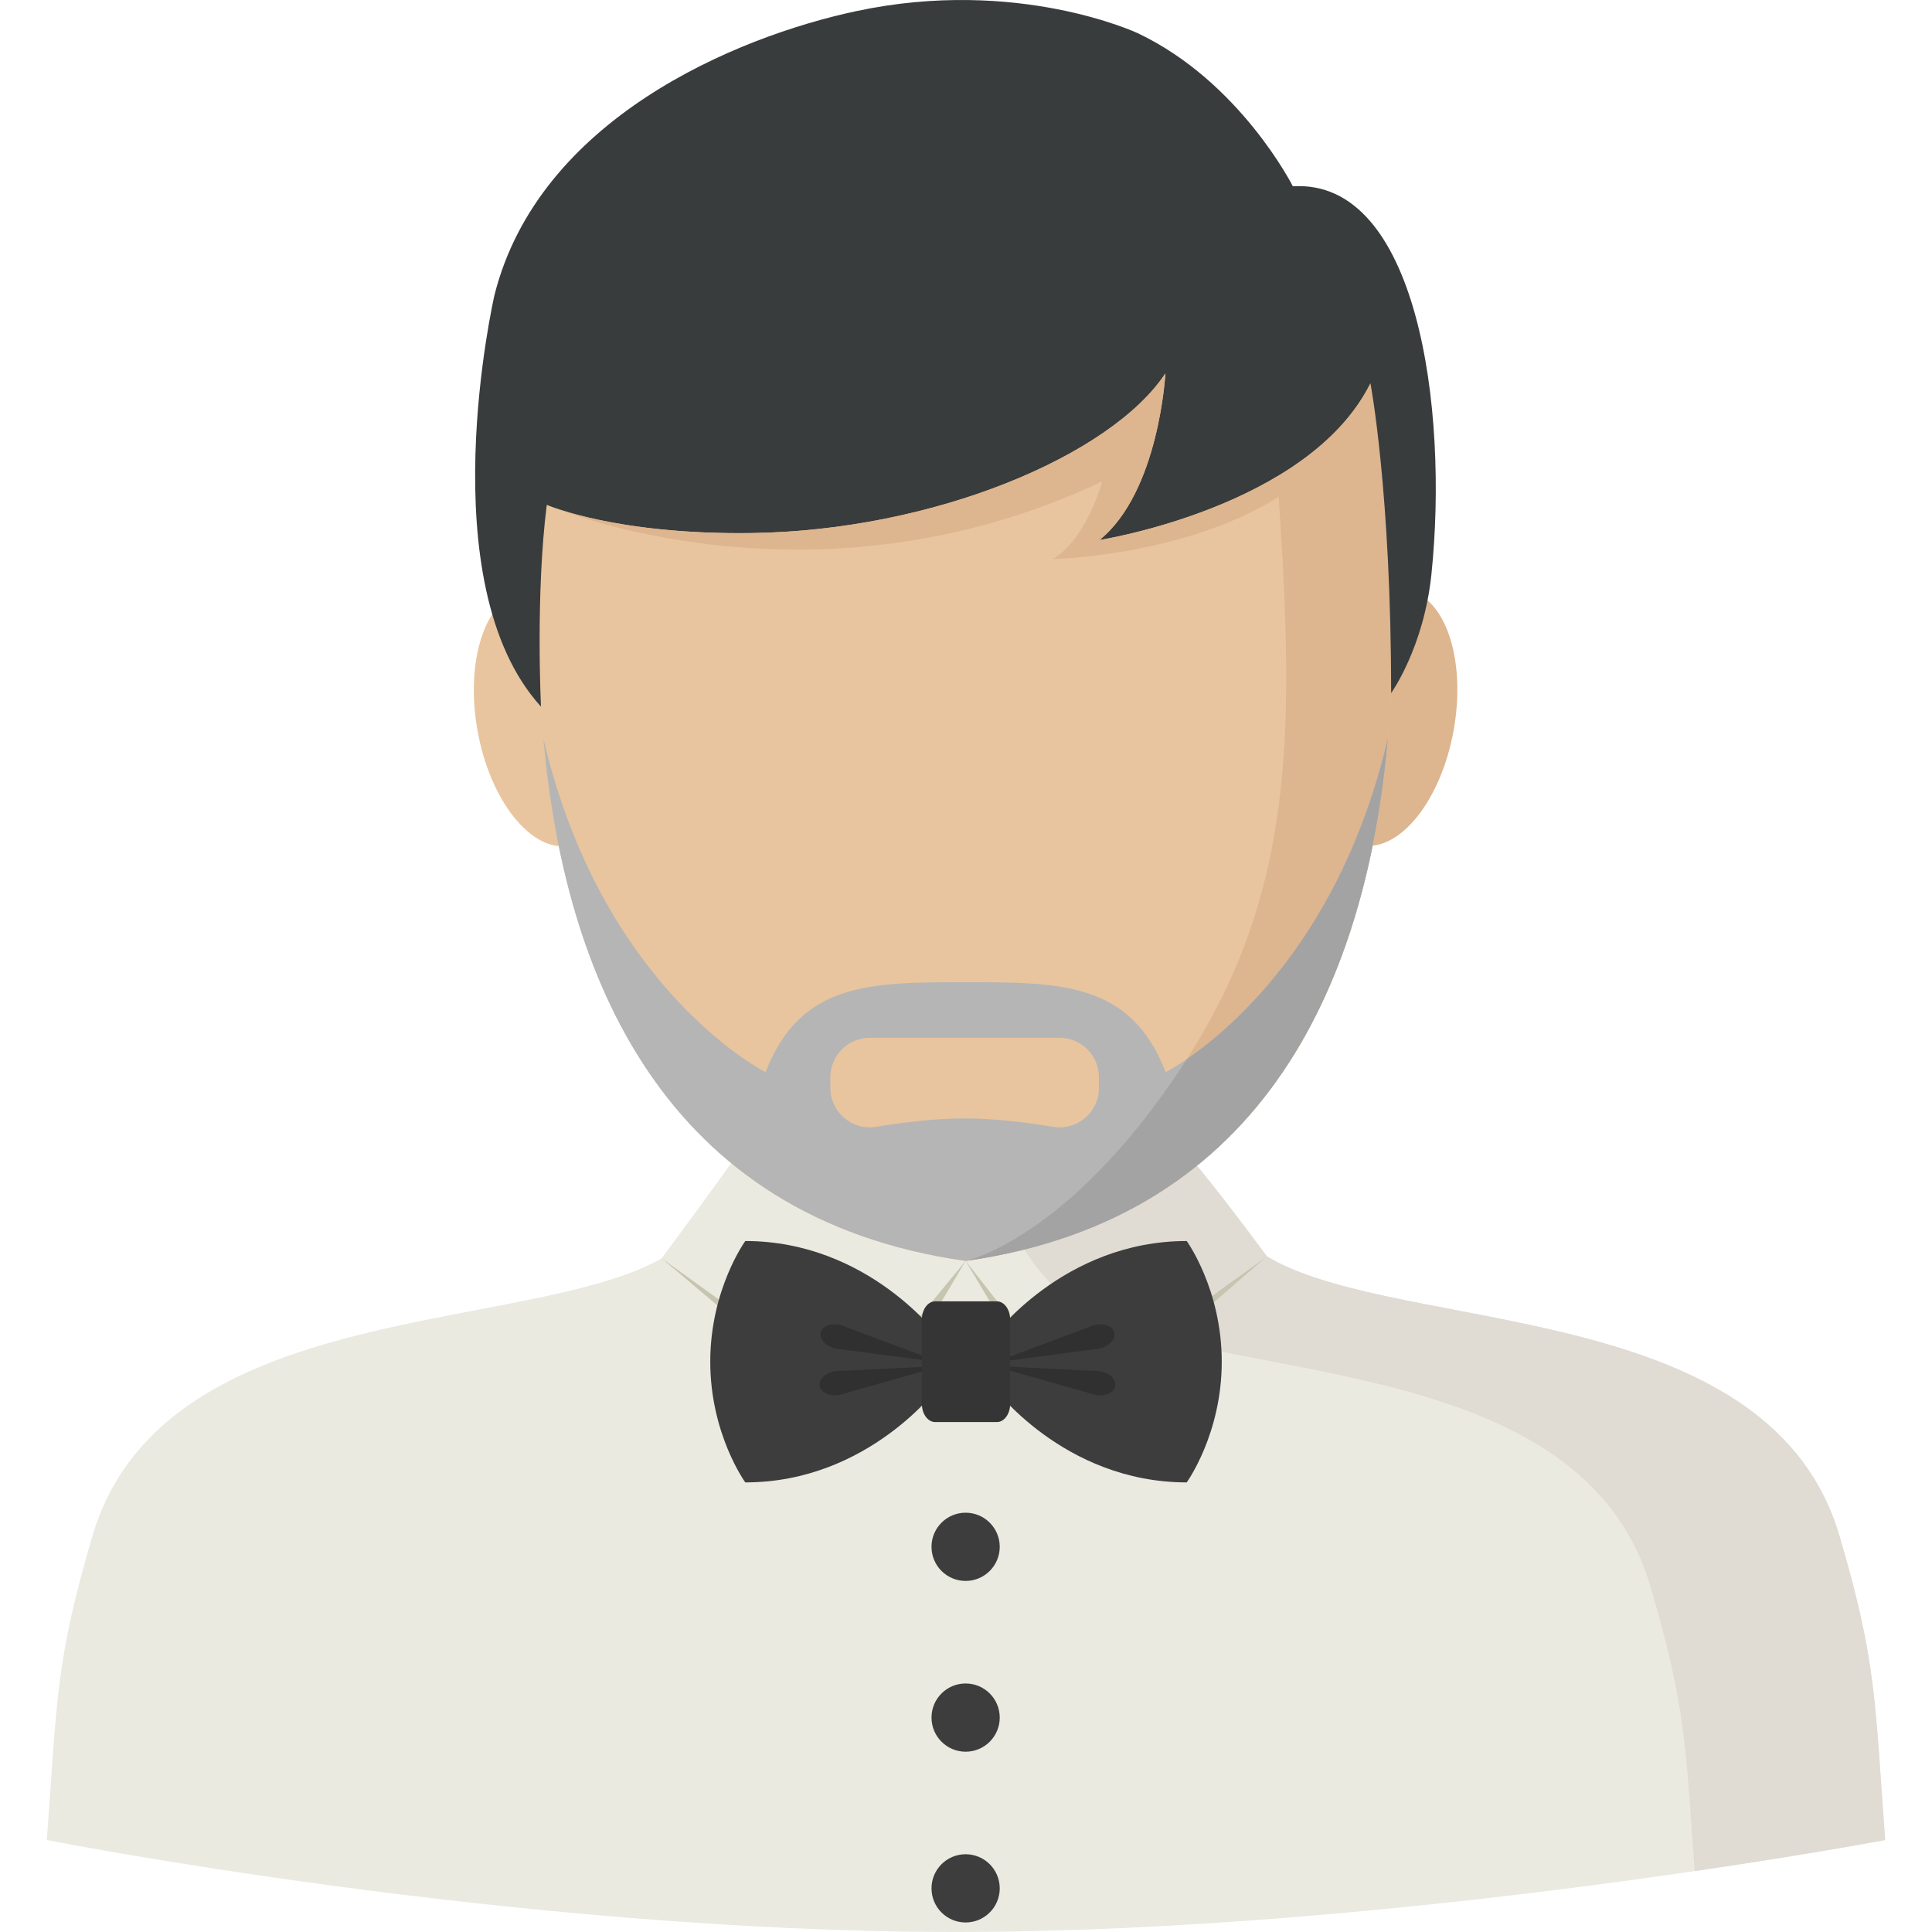 <?xml version="1.0" encoding="iso-8859-1"?>
<!-- Uploaded to: SVG Repo, www.svgrepo.com, Generator: SVG Repo Mixer Tools -->
<svg height="800px" width="800px" version="1.1" id="Layer_1" xmlns="http://www.w3.org/2000/svg" xmlns:xlink="http://www.w3.org/1999/xlink" 
	 viewBox="0 0 318.965 318.965" xml:space="preserve">
<g>
	<g>
		<path style="fill:#EAEAE1;" d="M303.673,253.518c-11.151-37.754-67.121-33.566-91.279-44.408
			c-24.157-10.842-20.386-47.219-23.449-53.548h-58.932c-3.058,6.329,0.714,42.711-23.449,53.548
			c-24.157,10.842-80.133,6.655-91.279,44.408c-6.149,20.824-5.857,27.193-7.554,50.26c0,0,76.8,15.187,150.014,15.187
			s153.488-15.187,153.488-15.187C309.53,280.705,309.822,274.342,303.673,253.518z"/>
		<path style="fill:#E0DBD3;" d="M303.673,253.518c-11.151-37.754-67.121-33.566-91.279-44.408
			c-24.157-10.842-20.386-47.219-23.449-53.548H157.74c0,0-0.719,51.024,23.438,61.866s80.133,6.655,91.279,44.408
			c5.857,19.83,5.868,26.552,7.324,47.073c19.234-2.816,31.442-5.126,31.442-5.126C309.53,280.705,309.822,274.342,303.673,253.518z
			"/>
		<polygon style="fill:#C6C5AF;" points="209.157,207.406 176.108,236.122 159.42,208.171 		"/>
		<polygon style="fill:#C6C5AF;" points="109.234,207.744 142.817,236.122 159.42,208.171 		"/>
		<path style="fill:#EAEAE1;" d="M159.42,208.171l-38.344-16.637c0,0-3.389,4.817-11.843,16.21l31.723,22.853L159.42,208.171z"/>
		<path style="fill:#EAEAE1;" d="M159.42,208.171l37.422-16.637c0,0,3.861,4.48,12.315,15.873l-32.195,23.191L159.42,208.171z"/>
		<path style="fill:#E0DBD3;" d="M196.842,191.534l-28.867,12.832c3.26,5.778,7.548,10.516,13.208,13.057
			c2.799,1.253,6.02,2.31,9.555,3.249l18.419-13.265C200.704,196.013,196.842,191.534,196.842,191.534z"/>
		<path style="fill:#3D3D3D;" d="M123.044,244.738c0,0-5.784-7.97-5.784-19.925s5.784-19.925,5.784-19.925
			c20.403,0,32.066,15.94,32.066,15.94v3.985v3.985C155.109,228.798,143.452,244.738,123.044,244.738z"/>
		<path style="fill:#3D3D3D;" d="M195.921,244.738c0,0,5.784-7.97,5.784-19.925s-5.784-19.925-5.784-19.925
			c-20.403,0-32.066,15.94-32.066,15.94v3.985v3.985C163.855,228.798,175.512,244.738,195.921,244.738z"/>
		<path style="fill:#303030;" d="M180.925,230.31c-0.32-0.051-0.624-0.141-0.905-0.259l-16.03-4.541l16.643,0.815
			c0.298-0.017,0.618-0.006,0.939,0.045c1.591,0.259,2.732,1.355,2.552,2.439S182.515,230.574,180.925,230.31z"/>
		<path style="fill:#303030;" d="M181.611,222.627c-0.315,0.079-0.63,0.118-0.933,0.124l-16.519,2.186l15.603-5.845
			c0.27-0.135,0.562-0.253,0.882-0.332c1.563-0.388,3.046,0.157,3.311,1.225C184.224,221.053,183.173,222.234,181.611,222.627z"/>
		<path style="fill:#303030;" d="M138.529,230.31c0.32-0.051,0.624-0.141,0.905-0.259l16.03-4.541l-16.643,0.815
			c-0.298-0.017-0.618-0.006-0.939,0.045c-1.591,0.259-2.732,1.355-2.552,2.439C135.51,229.894,136.943,230.574,138.529,230.31z"/>
		<path style="fill:#303030;" d="M137.843,222.627c0.315,0.079,0.63,0.118,0.933,0.124l16.519,2.186l-15.603-5.845
			c-0.27-0.135-0.562-0.253-0.882-0.332c-1.563-0.388-3.046,0.157-3.311,1.225C135.235,221.053,136.286,222.234,137.843,222.627z"/>
		<path style="fill:#353535;" d="M166.772,217.838c0-1.641-0.984-2.99-2.186-2.99h-10.201c-1.203,0-2.186,1.343-2.186,2.99v13.95
			c0,1.641,0.984,2.99,2.186,2.99h10.201c1.203,0,2.186-1.343,2.186-2.99V217.838z"/>
		<circle style="fill:#3D3D3D;" cx="159.42" cy="255.373" r="5.632"/>
		<circle style="fill:#3D3D3D;" cx="159.42" cy="283.566" r="5.632"/>
		<circle style="fill:#3D3D3D;" cx="159.42" cy="311.759" r="5.632"/>
		
			<ellipse transform="matrix(-0.177 0.984 -0.984 -0.177 385.656 -85.371)" style="fill:#DDB58E;" cx="228.522" cy="118.558" rx="21.386" ry="11.629"/>
		
			<ellipse transform="matrix(-0.984 0.177 -0.177 -0.984 200.09 219.281)" style="fill:#E8C59E;" cx="90.265" cy="118.565" rx="11.629" ry="21.386"/>
		<path style="fill:#E8C59E;" d="M223.641,47.365H159.42H95.233c0,0-35.989,146.614,64.187,160.806
			C259.636,193.979,223.641,47.365,223.641,47.365z"/>
		<path style="fill:#DDB58E;" d="M159.42,208.171c100.216-14.192,64.221-160.806,64.221-160.806h-15.024
			c4.114,61.242,9.808,93.774-13.815,129.24C176.085,204.708,159.42,208.171,159.42,208.171z"/>
		<path style="fill:#393C3D;" d="M187.838,5.48c0,0-19.824-9.33-46.477-3.642c-19.953,4.26-52.423,17.829-59.73,46.893
			c0,0-10.932,47.483,7.683,67.931c0,0-0.916-18.548,0.956-33.313c0,0,11.174,4.946,33.69,4.659
			c30.188-0.382,59.444-12.776,68.442-26.355c0,0-1.034,19.532-10.876,27.502c0,0,34.522-5.396,44.729-25.883
			c0,0,3.417,17.935,3.417,51.159c0,0,5.39-7.509,6.649-19.605c2.855-27.44-2.333-65.334-22.876-64.069
			C213.446,30.756,204.745,13.49,187.838,5.48z"/>
		<path style="fill:#DDB58E;" d="M181.526,89.154c9.836-7.976,10.876-27.502,10.876-27.502
			c-8.999,13.574-38.248,25.967-68.442,26.355c-21.763,0.275-32.931-4.333-33.651-4.643c1.433,0.613,44.156,18.554,91.672-3.884
			c0,0-2.58,9.527-8.139,12.804c0,0,43.869-0.793,52.418-29.008C216.054,83.758,181.526,89.154,181.526,89.154z"/>
		<path style="fill:#B5B5B5;" d="M229.127,121.934L229.127,121.934c-9.712,41.57-36.68,55.076-36.68,55.076
			c-5.75-14.85-17.25-14.85-33.027-14.85l0,0l0,0l0,0l0,0c-15.777,0-27.277,0-33.027,14.85c0,0-26.968-13.506-36.68-55.076l0,0
			c3.429,38.58,19.397,79.11,69.707,86.237l0,0l0,0l0,0l0,0l0,0l0,0C209.73,201.044,225.699,160.514,229.127,121.934z"/>
		<path style="fill:#A3A3A3;" d="M159.42,208.171c50.31-7.127,66.278-47.657,69.707-86.237l0,0
			c-7.554,32.341-25.557,47.691-33.173,52.918c-0.377,0.585-0.753,1.169-1.147,1.754C176.13,204.641,159.505,208.154,159.42,208.171
			z"/>
		<path style="fill:#E8C59E;" d="M181.442,179.601c0,4.03-3.62,7.093-7.593,6.43c-4.227-0.703-9.622-1.388-14.585-1.388
			s-10.359,0.686-14.585,1.388c-3.974,0.663-7.593-2.4-7.593-6.43v-1.748c0-3.603,2.917-6.52,6.52-6.52h31.307
			c3.603,0,6.52,2.917,6.52,6.52v1.748H181.442z"/>
	</g>
</g>
</svg>